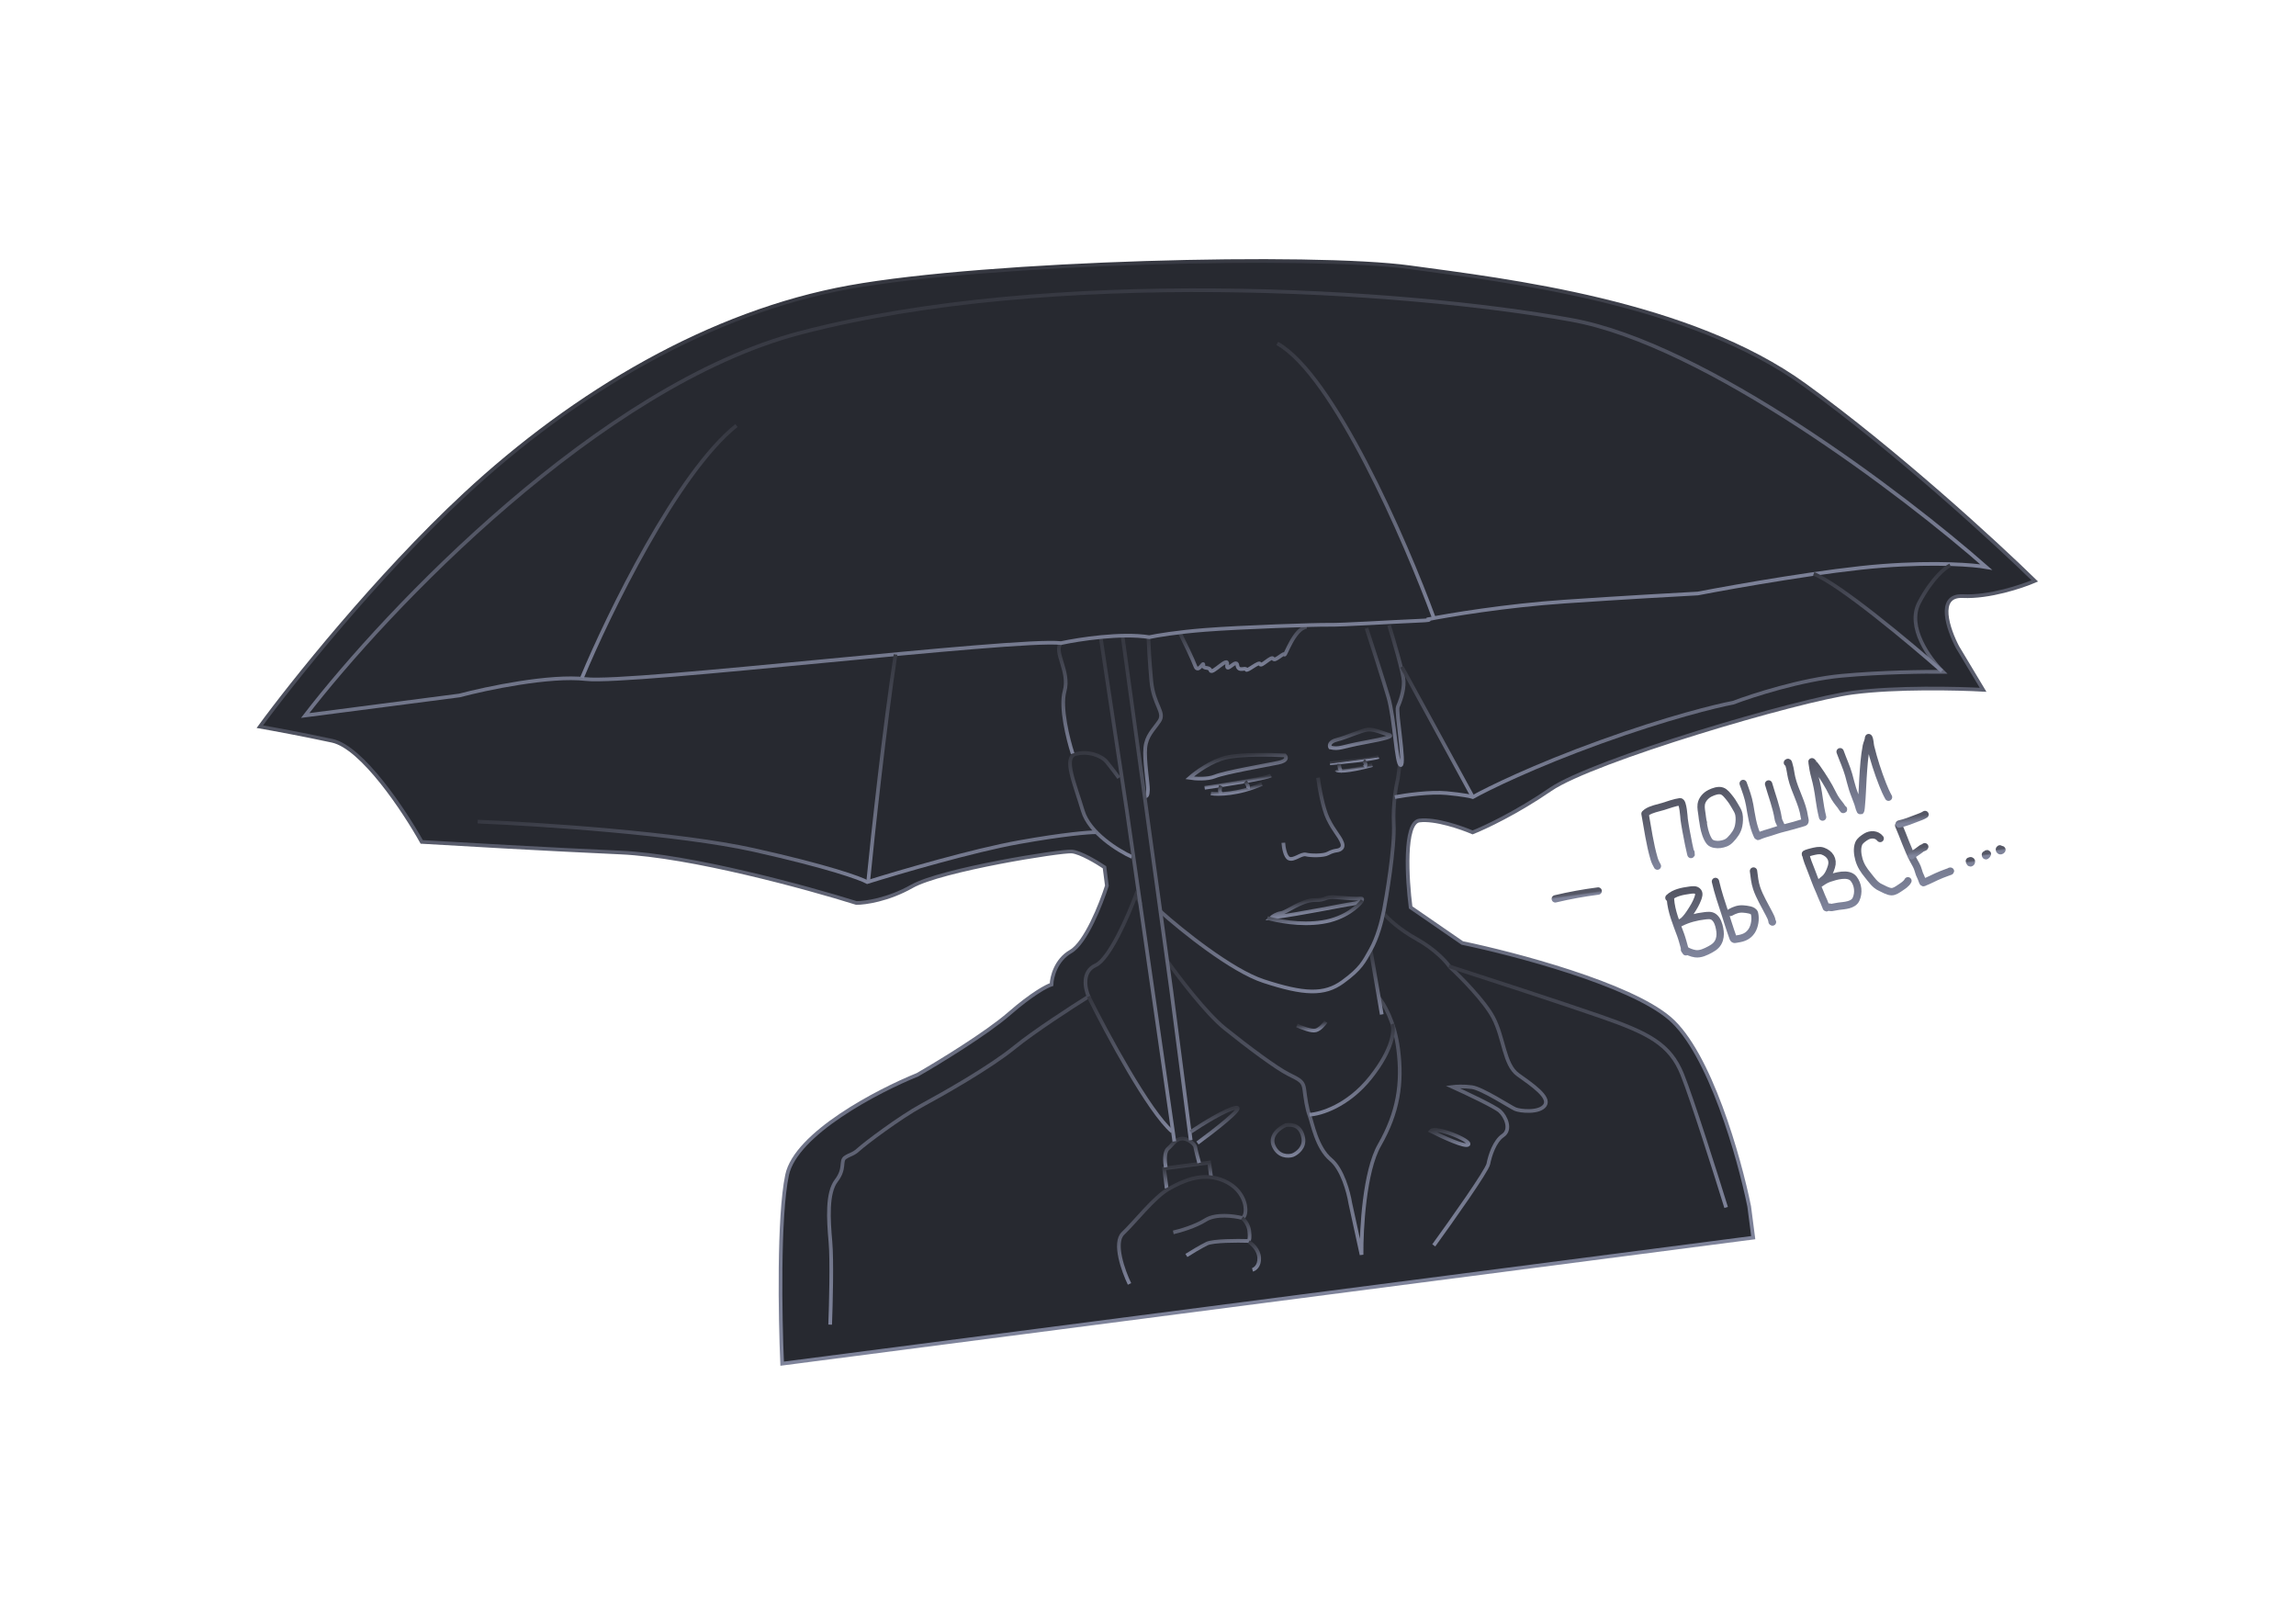 <?xml version="1.0" encoding="UTF-8"?> <svg xmlns="http://www.w3.org/2000/svg" width="624" height="441" viewBox="0 0 624 441" fill="none"> <g filter="url(#filter0_dd_422_2442)"> <path d="M274.341 275.414C268.141 280.815 255.094 288.764 249.346 292.064C238.52 296.448 216.275 308.038 213.906 319.327C211.537 330.615 212.028 358.194 212.569 370.573L476.491 336.326L475.391 327.85C472.724 314.683 464.66 286.022 453.74 276.714C442.82 267.405 411.638 259.194 397.412 256.252L383.377 246.581C382.386 238.943 381.472 223.526 385.745 222.972C390.018 222.418 397.176 224.894 400.221 226.201C403.464 224.929 412.237 220.811 421.388 214.516C432.827 206.648 488.829 190.124 503.596 188.208C515.41 186.675 532.095 187.064 538.96 187.449L532.03 175.9C529.494 171.122 526.22 161.651 533.421 161.993C540.622 162.336 549.481 159.377 553.011 157.855C542.643 147.709 515.628 122.869 490.52 104.676C459.136 81.936 409.516 76.244 383.17 72.641C356.824 69.037 268.612 71.226 230.839 78.043C193.066 84.86 156.265 106.553 126.33 134.378C102.382 156.638 79.211 185.713 70.62 197.469C73.779 198.016 82.136 199.549 90.286 201.301C98.436 203.052 109.904 220.355 114.619 228.787C124.708 229.393 149.643 230.818 168.666 231.669C187.69 232.52 219.312 241.164 232.745 245.379C235.09 245.394 241.386 244.513 247.814 240.87C255.849 236.316 288.403 231.134 291.313 231.395C293.64 231.604 298.19 234.333 300.174 235.672L300.826 240.695C299.237 245.689 295.05 256.255 291.005 258.568C286.96 260.88 285.836 265.516 285.78 267.545C284.55 267.918 280.541 270.013 274.341 275.414Z" fill="#272930"></path> <path d="M274.341 275.414C268.141 280.815 255.094 288.764 249.346 292.064C238.52 296.448 216.275 308.038 213.906 319.327C211.537 330.615 212.028 358.194 212.569 370.573L476.491 336.326L475.391 327.85C472.724 314.683 464.66 286.022 453.74 276.714C442.82 267.405 411.638 259.194 397.412 256.252L383.377 246.581C382.386 238.943 381.472 223.526 385.745 222.972C390.018 222.418 397.176 224.894 400.221 226.201C403.464 224.929 412.237 220.811 421.388 214.516C432.827 206.648 488.829 190.124 503.596 188.208C515.41 186.675 532.095 187.064 538.96 187.449L532.03 175.9C529.494 171.122 526.22 161.651 533.421 161.993C540.622 162.336 549.481 159.377 553.011 157.855C542.643 147.709 515.628 122.869 490.52 104.676C459.136 81.936 409.516 76.244 383.17 72.641C356.824 69.037 268.612 71.226 230.839 78.043C193.066 84.86 156.265 106.553 126.33 134.378C102.382 156.638 79.211 185.713 70.62 197.469C73.779 198.016 82.136 199.549 90.286 201.301C98.436 203.052 109.904 220.355 114.619 228.787C124.708 229.393 149.643 230.818 168.666 231.669C187.69 232.52 219.312 241.164 232.745 245.379C235.09 245.394 241.386 244.513 247.814 240.87C255.849 236.316 288.403 231.134 291.313 231.395C293.64 231.604 298.19 234.333 300.174 235.672L300.826 240.695C299.237 245.689 295.05 256.255 291.005 258.568C286.96 260.88 285.836 265.516 285.78 267.545C284.55 267.918 280.541 270.013 274.341 275.414Z" stroke="url(#paint0_linear_422_2442)"></path> </g> <path d="M352.478 278.661C353.718 279.248 356.485 280.336 357.637 279.987C358.789 279.638 359.909 278.279 360.326 277.643" stroke="url(#paint1_linear_422_2442)"></path> <path d="M329.084 215.611C331.038 215.939 336.551 215.889 342.968 213.061" stroke="url(#paint2_linear_422_2442)"></path> <path d="M363.165 209.193C363.463 209.57 365.843 209.843 372.975 207.92" stroke="url(#paint3_linear_422_2442)"></path> <path d="M225.619 359.962C225.829 354.531 226.138 342.438 225.698 337.507C225.148 331.344 224.715 324.168 227.276 320.843C229.837 317.519 228.325 315.47 229.701 314.544C231.077 313.617 231.844 313.767 233.402 312.318C234.96 310.869 244.496 303.646 250.555 300.366C256.613 297.086 269.156 289.972 275.696 284.635C280.927 280.365 291.309 273.631 295.845 270.798C294.905 268.676 293.967 264.009 297.738 262.323C301.509 260.637 306.632 248.866 308.722 243.192L310.053 245.762" stroke="url(#paint4_linear_422_2442)"></path> <path d="M316.995 260.821C320.155 265.316 327.756 275.335 332.88 279.459C339.285 284.613 347.011 290.343 350.208 291.923C353.406 293.503 354.205 293.898 354.492 296.106C354.778 298.313 355.16 301.256 355.905 303.154C356.65 305.053 357.787 311.888 361.698 315.121C364.826 317.708 366.514 324.056 366.967 326.906L370.04 340.972C369.966 333.998 370.835 318.275 374.9 311.163C379.981 302.275 381.202 294.385 379.992 285.066C379.025 277.61 376.048 272.61 374.681 271.042" stroke="url(#paint5_linear_422_2442)"></path> <path d="M376.232 248.396C377.127 249.527 380.153 252.476 385.099 255.226C390.044 257.976 393.134 261.415 394.061 262.791C396.987 265.487 403.435 271.999 405.812 276.479C408.783 282.078 408.725 289.318 412.572 292.061C416.419 294.803 421.343 298.154 419.881 300.339C418.419 302.524 413.109 301.966 411.788 301.389C410.466 300.813 402.835 295.818 400.042 295.432C397.807 295.124 395.614 295.259 394.796 295.365C398.505 297.045 406.263 300.71 407.618 301.93C409.313 303.456 410.771 307.008 408.478 308.552C406.184 310.097 404.945 313.998 404.495 316.301C404.136 318.143 394.456 331.818 389.661 338.426" stroke="url(#paint6_linear_422_2442)"></path> <path d="M393.783 262.578C403.153 265.602 424.505 272.557 434.951 276.189C448.009 280.729 453.882 283.708 457.203 292.005C459.86 298.643 466.256 318.844 469.121 328.115" stroke="url(#paint7_linear_422_2442)"></path> <path d="M295.847 270.798C300.802 280.795 312.282 302.132 318.565 307.501" stroke="url(#paint8_linear_422_2442)"></path> <path d="M346.172 311.451C344.868 308.544 347.839 306.428 349.488 305.733C351.388 305.486 353.57 305.924 354.19 309.209C354.685 311.837 352.484 313.437 351.322 313.908C350.149 314.301 347.477 314.359 346.172 311.451Z" stroke="url(#paint9_linear_422_2442)"></path> <path d="M388.87 307.356C391.986 308.946 398.388 311.906 399.071 311.019C399.925 309.911 390.182 305.938 388.87 307.356Z" stroke="url(#paint10_linear_422_2442)"></path> <path d="M375.532 275.67L372.505 258.107" stroke="url(#paint11_linear_422_2442)"></path> <path d="M315.276 247.577C321.016 252.734 334.684 263.762 343.433 266.617C354.37 270.185 359.893 270.466 364.907 266.823C369.92 263.18 370.678 261.336 372.504 258.107C374.329 254.877 375.505 250.485 376.104 247.415C376.703 244.345 379.122 230.315 378.785 223.875C378.516 218.723 379.432 213.483 379.923 211.507L380.427 207.701" stroke="url(#paint12_linear_422_2442)"></path> <path d="M307.632 232.859C303.922 231.179 296.061 226.33 294.291 220.375C292.078 212.932 288.916 205.861 292.286 204.924C295.656 203.988 299.312 205.26 300.793 207.063C301.978 208.505 303.488 210.537 304.095 211.372" stroke="url(#paint13_linear_422_2442)"></path> <path d="M291.518 204.775C290.273 200.947 288.091 192.203 289.322 187.853C290.861 182.417 286.173 177.04 288.371 174.759" stroke="url(#paint14_linear_422_2442)"></path> <path d="M371.39 170.72C372.769 174.946 375.884 184.601 377.305 189.404C379.082 195.408 379.479 208.074 380.705 207.915C381.931 207.756 379.318 193.382 379.895 192.06C380.471 190.739 381.593 187.85 381.488 185.12C381.404 182.937 378.808 174.08 377.521 169.924" stroke="url(#paint15_linear_422_2442)"></path> <path d="M320.69 172.062C321.816 174.326 324.221 179.284 324.843 180.999C325.62 183.143 327.136 179.455 327.05 180.713C326.964 181.971 328.585 181.012 328.99 182.207C329.394 183.401 333.939 178.073 333.522 180.621C333.104 183.169 336.029 178.799 336.283 180.761C336.538 182.723 338.586 181.211 338.682 181.947C338.777 182.682 342.351 179.475 342.478 180.456C342.606 181.437 345.657 178.049 346.03 178.998C346.402 179.947 349.027 177.113 349.122 177.849C349.218 178.584 351.697 170.781 355.13 170.336" stroke="url(#paint16_linear_422_2442)"></path> <path d="M312.106 173.175C312.166 174.913 312.407 179.72 312.898 185.043C313.512 191.697 316.742 193.522 315.066 195.984C313.39 198.446 311.587 199.926 311.265 203.21C310.943 206.494 312.048 213.084 311.993 214.587C311.939 216.09 311.726 216.368 311.235 216.431" stroke="url(#paint17_linear_422_2442)"></path> <path d="M317.071 322.907L316.371 317.512L328.634 315.921L329.111 319.599" stroke="url(#paint18_linear_422_2442)"></path> <path d="M316.831 317.202C316.58 315.905 316.346 313.076 317.421 312.138C318.765 310.966 319.341 309.645 321.058 309.422C322.775 309.199 324.746 310.938 324.842 311.674C324.918 312.263 325.582 314.82 325.905 316.025" stroke="url(#paint19_linear_422_2442)"></path> <path d="M319.16 310.167L306.286 220.564L299.131 173.113" stroke="url(#paint20_linear_422_2442)"></path> <path d="M305.048 172.595L318.291 268.882L323.605 309.839" stroke="url(#paint21_linear_422_2442)"></path> <path d="M159.214 184.536C149.491 183.404 132.273 187.034 124.879 188.991L82.942 194.433C105.067 165.71 162.969 104.696 217.577 90.428C285.837 72.593 381.387 78.648 427.101 86.931C463.672 93.557 517.477 134.472 539.809 154.102C536.575 153.524 526.403 152.649 511.586 153.774C496.769 154.899 471.98 159.246 461.437 161.279C456.07 161.56 441.332 162.392 425.312 163.473C409.293 164.554 393.622 167.169 387.789 168.342C388.628 168.399 389.214 168.556 384.846 168.724C379.387 168.933 364.545 169.862 361.293 169.785C358.041 169.708 337.185 170.42 327.557 171.17C319.854 171.771 314.21 172.736 312.351 173.143C304.812 171.927 293.223 173.714 288.371 174.759C276.217 173.343 171.368 185.951 159.214 184.536Z" stroke="url(#paint22_linear_422_2442)"></path> <path d="M129.825 223.263C146.372 223.942 184.552 226.436 204.892 230.978C225.232 235.521 233.906 238.685 235.7 239.699C244.327 237 264.653 231.054 276.937 228.862C289.222 226.669 295.953 226.145 297.784 226.157" stroke="url(#paint23_linear_422_2442)"></path> <path d="M379.089 216.604C381.929 216.069 388.72 215.105 393.164 215.526C397.608 215.946 399.763 216.415 400.285 216.597C404.314 214.328 416.896 208.157 435.001 201.618C453.105 195.079 466.56 191.787 471.024 190.958C476.332 188.94 489.657 184.65 500.499 183.642C511.341 182.634 523.377 182.502 528.04 182.562C524.425 179.042 518.075 170.339 521.602 163.697C525.129 157.055 528.684 154.216 530.021 153.627" stroke="url(#paint24_linear_422_2442)"></path> <path d="M158.17 184.173C165.46 166.685 184.062 128.494 200.149 115.633" stroke="url(#paint25_linear_422_2442)"></path> <path d="M389.751 168.087C381.911 146.743 362.41 101.908 347.131 93.317" stroke="url(#paint26_linear_422_2442)"></path> <path d="M235.945 239.668C237.204 226.953 240.456 196.788 243.385 177.854" stroke="url(#paint27_linear_422_2442)"></path> <path d="M400.285 216.597L380.978 181.196" stroke="url(#paint28_linear_422_2442)"></path> <path d="M527.763 182.348C519.036 174.669 499.848 158.639 492.915 155.947" stroke="url(#paint29_linear_422_2442)"></path> <path d="M323.564 307.6C326.622 305.541 333.375 301.34 335.926 301.009C338.477 300.678 330.004 307.263 325.449 310.598" stroke="url(#paint30_linear_422_2442)"></path> <path d="M306.979 348.905C305.276 345.385 302.534 337.711 305.197 335.171C308.526 331.996 313.648 325.346 317.594 323.088C321.541 320.831 326.5 318.691 331.723 320.507C336.947 322.323 338.469 326.364 338.51 328.604C338.543 330.395 337.897 330.928 337.57 330.97C335.42 330.418 330.429 329.752 327.664 331.507C324.9 333.263 320.654 334.495 318.877 334.892" stroke="url(#paint31_linear_422_2442)"></path> <path d="M337.57 330.971C338.124 331.398 339.29 332.693 339.519 334.459C339.748 336.224 339.521 337.035 339.379 337.22C336.29 337.122 329.691 337.131 328.002 337.948C326.312 338.766 323.586 340.433 322.434 341.165" stroke="url(#paint32_linear_422_2442)"></path> <path d="M339.409 337.465C340.312 338.013 342.137 339.655 342.221 341.838C342.305 344.022 341.039 344.901 340.396 345.068" stroke="url(#paint33_linear_422_2442)"></path> <path d="M333.302 205.837C329.233 206.764 324.936 209.915 323.297 211.375C324.74 211.603 328.146 211.843 330.228 210.974C332.83 209.888 344.293 207.902 347.449 207.243C349.975 206.716 349.661 205.709 349.189 205.272C345.589 205.074 337.371 204.91 333.302 205.837Z" stroke="url(#paint34_linear_422_2442)"></path> <path d="M363.366 201.013C361.218 201.542 361.236 202.631 361.513 203.11C364.027 203.698 364.475 202.927 370.601 201.806C376.726 200.686 378.917 200.055 377.406 199.653C375.894 199.25 373.596 198.153 371.869 198.259C370.141 198.366 366.051 200.352 363.366 201.013Z" stroke="url(#paint35_linear_422_2442)"></path> <path d="M327.389 214.085C332.774 213.304 343.917 211.542 345.41 210.749" stroke="url(#paint36_linear_422_2442)"></path> <path d="M361.438 207.423C365.22 207.098 373.163 206.3 374.682 205.704" stroke="url(#paint37_linear_422_2442)"></path> <path d="M363.956 207.595C363.948 208.178 364.087 209.374 364.701 209.494" stroke="url(#paint38_linear_422_2442)"></path> <path d="M370.576 206.736C370.946 207.021 371.507 207.763 370.799 208.453" stroke="url(#paint39_linear_422_2442)"></path> <path d="M331.805 213.512C331.553 214.127 331.256 215.429 332.092 215.719" stroke="url(#paint40_linear_422_2442)"></path> <path d="M338.395 212.407C338.775 212.774 339.456 213.666 339.14 214.306" stroke="url(#paint41_linear_422_2442)"></path> <path d="M348.779 229.015C348.856 230.252 349.275 232.841 350.333 233.303C351.654 233.879 353.639 231.876 354.929 232.207C356.218 232.539 359.716 232.584 360.878 231.934C362.041 231.285 363.022 231.157 363.267 231.125C363.512 231.094 365.474 230.839 364.729 228.941C363.984 227.042 362.599 225.975 360.895 222.456C359.532 219.64 358.534 213.867 358.205 211.333" stroke="url(#paint42_linear_422_2442)"></path> <path d="M348.166 248.114C346.94 248.273 345.838 249.037 345.44 249.399C353.974 248.292 365.016 245.927 367.642 245.586C370.268 245.246 370.775 244.015 369.681 244.157C368.587 244.299 366.558 244.096 363.186 243.835C359.815 243.573 360.839 244.605 357.278 244.601C353.717 244.597 349.697 247.915 348.166 248.114Z" stroke="url(#paint43_linear_422_2442)"></path> <path d="M344.448 249.461C346.818 250.171 353.333 251.522 359.407 250.571C365.481 249.62 369.174 246.249 370.262 244.682" stroke="url(#paint44_linear_422_2442)"></path> <path d="M355.873 302.908C358.848 302.771 366.341 300.552 372.513 292.769C378.685 284.985 378.986 279.875 378.365 278.293" stroke="url(#paint45_linear_422_2442)"></path> <path d="M447.079 221.135C447.823 225.186 448.372 229.374 449.542 233.336C449.763 234.086 450.067 234.707 450.44 235.353" stroke="url(#paint46_linear_422_2442)" stroke-width="2" stroke-linecap="round"></path> <path d="M422.695 244.256C426.551 243.339 430.419 242.642 434.348 242.132" stroke="url(#paint47_linear_422_2442)" stroke-width="2" stroke-linecap="round"></path> <path d="M447.533 220.74C448.842 219.858 450.54 219.598 452.024 219.146C453.485 218.701 455.065 218.078 456.595 217.879C457.432 217.771 457.675 222.307 457.713 222.6C458.109 225.651 459.956 234.695 459.56 231.644" stroke="url(#paint48_linear_422_2442)" stroke-width="2" stroke-linecap="round"></path> <path d="M462.678 222.265C462.881 223.717 463.094 225.303 463.588 226.689C463.832 227.373 464.192 228.231 464.682 228.782C465.289 229.463 466.639 229.579 467.461 229.466C468.57 229.313 469.456 229.022 470.242 228.215C471.318 227.113 472.221 225.917 472.528 224.38C472.718 223.427 472.779 222.241 472.586 221.279C472.423 220.468 471.935 219.765 471.532 219.057C471.083 218.268 470.598 217.491 470.017 216.791C469.471 216.134 468.851 215.267 468.026 214.965C467.015 214.593 465.664 215.109 464.765 215.548C463.603 216.117 462.515 217.284 462.35 218.619C462.231 219.575 462.458 220.574 462.581 221.522C462.669 222.198 462.703 222.893 462.936 223.535" stroke="url(#paint49_linear_422_2442)" stroke-width="2" stroke-linecap="round"></path> <path d="M473.755 212.913C474.447 214.846 475.159 216.707 475.514 218.737C475.99 221.458 476.36 224.317 477.5 226.86C477.755 227.429 477.693 227.335 478.186 227.123C479.164 226.701 480.205 226.43 481.221 226.119C482.316 225.782 483.39 225.38 484.505 225.113C486.461 224.645 488.362 224.082 490.287 223.504C490.82 223.344 490.446 222.401 490.394 222.021C489.88 218.228 487.771 214.976 486.922 211.287C486.658 210.141 486.562 208.956 486.204 207.831C486.118 207.559 486.073 206.968 485.778 207.256" stroke="url(#paint50_linear_422_2442)" stroke-width="2" stroke-linecap="round"></path> <path d="M480.665 213.041C481.559 216.168 482.788 219.297 483.292 222.519C483.424 223.367 484.048 224.039 484.157 224.879" stroke="url(#paint51_linear_422_2442)" stroke-width="2" stroke-linecap="round"></path> <path d="M495.333 222.032C494.928 220.374 494.628 218.702 494.402 217.011C494.127 214.958 493.772 213.032 493.219 211.039C492.858 209.741 492.626 208.349 492.453 207.01C492.441 206.924 493.573 208.347 493.718 208.553C495.377 210.9 496.908 213.283 498.165 215.87C498.719 217.012 499.41 217.903 500.2 218.876C500.475 219.214 501.072 220.33 501.016 219.898" stroke="url(#paint52_linear_422_2442)" stroke-width="2" stroke-linecap="round"></path> <path d="M500.105 204.279C500.858 206.39 501.814 208.407 502.431 210.568C502.795 211.839 503.084 213.134 503.487 214.393C503.911 215.72 504.48 217.006 504.938 218.323C505.159 218.959 505.572 220.846 505.713 220.188C505.797 219.794 505.813 219.39 505.852 218.99C506.1 216.496 506.151 213.978 506.31 211.476C506.496 208.569 506.677 205.564 507.236 202.702C507.371 202.01 507.789 201.279 507.819 200.577C507.819 200.575 507.844 200.397 507.874 200.446C508.222 201.011 508.231 202.277 508.375 202.869C509.233 206.39 510.359 209.865 511.686 213.236C512.14 214.39 512.648 215.548 513.254 216.633" stroke="url(#paint53_linear_422_2442)" stroke-width="2" stroke-linecap="round"></path> <path d="M453.989 244.286C454.219 247.698 455.616 250.924 456.773 254.095C457.184 255.224 457.463 256.376 457.797 257.527C457.907 257.906 457.99 258.302 458.18 258.641" stroke="url(#paint54_linear_422_2442)" stroke-width="2" stroke-linecap="round"></path> <path d="M453.576 243.967C455.018 242.585 457.255 242.175 459.15 241.919C459.917 241.815 460.978 241.608 461.509 242.358C461.894 242.9 461.595 243.704 461.393 244.251C460.958 245.427 460.318 246.516 459.634 247.562C459.004 248.526 458.326 249.567 457.431 250.316C457.216 250.496 455.857 251.183 456.799 250.708C458.816 249.69 461.068 249.125 463.311 248.865C464.121 248.77 465.038 248.652 465.745 249.164C466.756 249.897 467.115 251.184 467.347 252.345C467.548 253.348 467.59 254.31 467.291 255.301C466.885 256.645 465.996 257.366 464.792 258.01C463.598 258.649 462.167 259.359 460.768 259.168C459.728 259.027 458.776 258.561 457.834 258.126" stroke="url(#paint55_linear_422_2442)" stroke-width="2" stroke-linecap="round"></path> <path d="M466.223 239.532C466.908 242.537 467.894 245.423 468.856 248.347C469.361 249.881 469.802 251.445 470.34 252.965C470.564 253.599 470.781 254.232 471.001 254.866C471.214 255.484 471.613 255.231 472.221 255.142C473.857 254.905 475.134 254.4 476.068 252.977C476.901 251.709 477.192 249.713 476.838 248.227C476.599 247.222 474.639 247.105 473.853 247.026C472.54 246.895 471.432 247.307 470.294 247.943" stroke="url(#paint56_linear_422_2442)" stroke-width="2" stroke-linecap="round"></path> <path d="M476.563 236.7C476.765 238.252 476.91 239.836 477.412 241.328C478.241 243.791 479.636 246.012 480.807 248.316C481.114 248.918 481.496 249.6 481.585 250.284C481.604 250.429 481.582 250.512 481.714 250.557" stroke="url(#paint57_linear_422_2442)" stroke-width="2" stroke-linecap="round"></path> <path d="M490.767 232.063C490.988 233.58 491.679 235.025 492.215 236.449C492.614 237.508 493.039 238.559 493.424 239.623C493.889 240.91 494.512 242.114 494.984 243.394C495.24 244.088 495.617 244.734 495.859 245.432C495.975 245.769 496.147 246.082 496.261 246.42C496.284 246.489 496.409 246.846 496.378 246.606" stroke="url(#paint58_linear_422_2442)" stroke-width="2" stroke-linecap="round"></path> <path d="M490.676 232.076C491.253 231.773 491.773 231.627 492.419 231.477C493.327 231.267 494.459 230.949 495.378 231.275C497.273 231.946 498.372 233.54 497.736 235.536C497.415 236.546 496.995 237.603 496.293 238.409C495.838 238.93 495.256 239.279 494.749 239.742C494.691 239.794 494.039 240.461 494.468 240.171C495.346 239.58 496.102 239.034 497.121 238.689C498.806 238.119 502.366 236.997 503.779 238.808C504.999 240.373 505.242 242.59 504.437 244.356C503.68 246.015 501.278 246.065 499.739 246.264C499.067 246.352 498.413 246.529 497.746 246.616C497.532 246.644 497.387 246.591 497.203 246.5" stroke="url(#paint59_linear_422_2442)" stroke-width="2" stroke-linecap="round"></path> <path d="M510.986 227.857C510.041 226.642 508.362 226.611 507.117 227.381C506.434 227.803 505.471 228.472 505.163 229.228C504.623 230.551 504.838 232.164 505.2 233.501C505.656 235.188 506.528 236.487 507.635 237.831C508.595 238.998 509.575 240.503 510.985 241.126C511.926 241.542 512.978 242.249 514.025 242.309C514.85 242.357 515.75 241.703 516.399 241.267C517.127 240.776 518.129 240.167 518.53 239.355" stroke="url(#paint60_linear_422_2442)" stroke-width="2" stroke-linecap="round"></path> <path d="M516.021 224.317C517.384 227.44 518.426 230.713 520.024 233.725C520.486 234.595 521.064 235.472 521.317 236.434C521.499 237.123 521.763 237.845 522.094 238.474C522.307 238.879 522.395 239.378 522.608 239.758C522.733 239.983 522.906 239.775 523.126 239.691C524.22 239.27 525.242 238.716 526.31 238.233C527.224 237.819 528.149 237.451 529.093 237.111C529.154 237.089 529.849 236.844 530.026 236.773C530.206 236.701 529.947 236.757 529.926 236.76" stroke="url(#paint61_linear_422_2442)" stroke-width="2" stroke-linecap="round"></path> <path d="M519.506 232.524C519.55 232.299 520.123 232.076 520.283 231.973C520.977 231.524 521.645 231.043 522.29 230.533C522.489 230.375 523.018 230.345 523.103 230.102" stroke="url(#paint62_linear_422_2442)" stroke-width="2" stroke-linecap="round"></path> <path d="M516.157 223.927C517.847 223.549 519.479 222.909 521.085 222.278C521.789 222.002 522.546 221.765 523.178 221.34" stroke="url(#paint63_linear_422_2442)" stroke-width="2" stroke-linecap="round"></path> <path d="M535.237 233.99C535.391 234.953 535.981 234.271 535.746 233.989C535.482 233.673 535.158 234.235 535.729 234.161" stroke="url(#paint64_linear_422_2442)" stroke-width="2" stroke-linecap="round"></path> <path d="M539.593 232.249C539.596 232.81 539.999 232.465 540.13 232.061C540.167 231.948 539.767 231.948 539.94 232.204" stroke="url(#paint65_linear_422_2442)" stroke-width="2" stroke-linecap="round"></path> <path d="M543.502 230.683C543.242 230.821 543.458 231.232 543.737 231.188C543.985 231.148 544.3 230.814 543.878 230.869" stroke="url(#paint66_linear_422_2442)" stroke-width="2" stroke-linecap="round"></path> <defs> <filter id="filter0_dd_422_2442" x="0.176" y="0.858" width="623.283" height="439.846" filterUnits="userSpaceOnUse" color-interpolation-filters="sRGB"> <feFlood flood-opacity="0" result="BackgroundImageFix"></feFlood> <feColorMatrix in="SourceAlpha" type="matrix" values="0 0 0 0 0 0 0 0 0 0 0 0 0 0 0 0 0 0 127 0" result="hardAlpha"></feColorMatrix> <feOffset></feOffset> <feGaussianBlur stdDeviation="34.783"></feGaussianBlur> <feComposite in2="hardAlpha" operator="out"></feComposite> <feColorMatrix type="matrix" values="0 0 0 0 0.098 0 0 0 0 0.103 0 0 0 0 0.121 0 0 0 1 0"></feColorMatrix> <feBlend mode="normal" in2="BackgroundImageFix" result="effect1_dropShadow_422_2442"></feBlend> <feColorMatrix in="SourceAlpha" type="matrix" values="0 0 0 0 0 0 0 0 0 0 0 0 0 0 0 0 0 0 127 0" result="hardAlpha"></feColorMatrix> <feOffset></feOffset> <feGaussianBlur stdDeviation="13.913"></feGaussianBlur> <feComposite in2="hardAlpha" operator="out"></feComposite> <feColorMatrix type="matrix" values="0 0 0 0 0.098 0 0 0 0 0.102 0 0 0 0 0.122 0 0 0 1 0"></feColorMatrix> <feBlend mode="normal" in2="effect1_dropShadow_422_2442" result="effect2_dropShadow_422_2442"></feBlend> <feBlend mode="normal" in="SourceGraphic" in2="effect2_dropShadow_422_2442" result="shape"></feBlend> </filter> <linearGradient id="paint0_linear_422_2442" x1="297.729" y1="69.108" x2="334.79" y2="354.713" gradientUnits="userSpaceOnUse"> <stop stop-color="#363841"></stop> <stop offset="1" stop-color="#7E839A"></stop> </linearGradient> <linearGradient id="paint1_linear_422_2442" x1="356.402" y1="278.152" x2="356.659" y2="280.132" gradientUnits="userSpaceOnUse"> <stop stop-color="#363841"></stop> <stop offset="1" stop-color="#7E839A"></stop> </linearGradient> <linearGradient id="paint2_linear_422_2442" x1="335.978" y1="213.968" x2="336.149" y2="215.286" gradientUnits="userSpaceOnUse"> <stop stop-color="#363841"></stop> <stop offset="1" stop-color="#7E839A"></stop> </linearGradient> <linearGradient id="paint3_linear_422_2442" x1="368.07" y1="208.557" x2="368.14" y2="209.099" gradientUnits="userSpaceOnUse"> <stop stop-color="#363841"></stop> <stop offset="1" stop-color="#7E839A"></stop> </linearGradient> <linearGradient id="paint4_linear_422_2442" x1="260.898" y1="249.397" x2="274.424" y2="353.629" gradientUnits="userSpaceOnUse"> <stop stop-color="#363841"></stop> <stop offset="1" stop-color="#7E839A"></stop> </linearGradient> <linearGradient id="paint5_linear_422_2442" x1="346.425" y1="257.002" x2="357.532" y2="342.595" gradientUnits="userSpaceOnUse"> <stop stop-color="#363841"></stop> <stop offset="1" stop-color="#7E839A"></stop> </linearGradient> <linearGradient id="paint6_linear_422_2442" x1="394.572" y1="246.017" x2="406.284" y2="336.269" gradientUnits="userSpaceOnUse"> <stop stop-color="#363841"></stop> <stop offset="1" stop-color="#7E839A"></stop> </linearGradient> <linearGradient id="paint7_linear_422_2442" x1="426.647" y1="258.314" x2="436.258" y2="332.379" gradientUnits="userSpaceOnUse"> <stop stop-color="#363841"></stop> <stop offset="1" stop-color="#7E839A"></stop> </linearGradient> <linearGradient id="paint8_linear_422_2442" x1="304.676" y1="269.652" x2="309.736" y2="308.647" gradientUnits="userSpaceOnUse"> <stop stop-color="#363841"></stop> <stop offset="1" stop-color="#7E839A"></stop> </linearGradient> <linearGradient id="paint9_linear_422_2442" x1="349.506" y1="305.73" x2="350.588" y2="314.069" gradientUnits="userSpaceOnUse"> <stop stop-color="#363841"></stop> <stop offset="1" stop-color="#7E839A"></stop> </linearGradient> <linearGradient id="paint10_linear_422_2442" x1="393.665" y1="306.543" x2="394.34" y2="311.742" gradientUnits="userSpaceOnUse"> <stop stop-color="#363841"></stop> <stop offset="1" stop-color="#7E839A"></stop> </linearGradient> <linearGradient id="paint11_linear_422_2442" x1="372.873" y1="258.06" x2="375.164" y2="275.718" gradientUnits="userSpaceOnUse"> <stop stop-color="#363841"></stop> <stop offset="1" stop-color="#7E839A"></stop> </linearGradient> <linearGradient id="paint12_linear_422_2442" x1="345.847" y1="212.189" x2="353.349" y2="270.006" gradientUnits="userSpaceOnUse"> <stop stop-color="#363841"></stop> <stop offset="1" stop-color="#7E839A"></stop> </linearGradient> <linearGradient id="paint13_linear_422_2442" x1="297.12" y1="204.211" x2="300.95" y2="233.726" gradientUnits="userSpaceOnUse"> <stop stop-color="#363841"></stop> <stop offset="1" stop-color="#7E839A"></stop> </linearGradient> <linearGradient id="paint14_linear_422_2442" x1="287.516" y1="174.87" x2="291.398" y2="204.791" gradientUnits="userSpaceOnUse"> <stop stop-color="#363841"></stop> <stop offset="1" stop-color="#7E839A"></stop> </linearGradient> <linearGradient id="paint15_linear_422_2442" x1="375.445" y1="170.193" x2="380.346" y2="207.962" gradientUnits="userSpaceOnUse"> <stop stop-color="#363841"></stop> <stop offset="1" stop-color="#7E839A"></stop> </linearGradient> <linearGradient id="paint16_linear_422_2442" x1="337.735" y1="169.85" x2="339.311" y2="181.996" gradientUnits="userSpaceOnUse"> <stop stop-color="#363841"></stop> <stop offset="1" stop-color="#7E839A"></stop> </linearGradient> <linearGradient id="paint17_linear_422_2442" x1="309.257" y1="173.545" x2="314.763" y2="215.973" gradientUnits="userSpaceOnUse"> <stop stop-color="#363841"></stop> <stop offset="1" stop-color="#7E839A"></stop> </linearGradient> <linearGradient id="paint18_linear_422_2442" x1="322.502" y1="316.716" x2="323.202" y2="322.112" gradientUnits="userSpaceOnUse"> <stop stop-color="#363841"></stop> <stop offset="1" stop-color="#7E839A"></stop> </linearGradient> <linearGradient id="paint19_linear_422_2442" x1="320.435" y1="309.503" x2="321.358" y2="316.615" gradientUnits="userSpaceOnUse"> <stop stop-color="#363841"></stop> <stop offset="1" stop-color="#7E839A"></stop> </linearGradient> <linearGradient id="paint20_linear_422_2442" x1="300.234" y1="172.97" x2="318.056" y2="310.31" gradientUnits="userSpaceOnUse"> <stop stop-color="#363841"></stop> <stop offset="1" stop-color="#7E839A"></stop> </linearGradient> <linearGradient id="paint21_linear_422_2442" x1="305.416" y1="172.547" x2="323.237" y2="309.887" gradientUnits="userSpaceOnUse"> <stop stop-color="#363841"></stop> <stop offset="1" stop-color="#7E839A"></stop> </linearGradient> <linearGradient id="paint22_linear_422_2442" x1="298.821" y1="77.519" x2="312.584" y2="183.587" gradientUnits="userSpaceOnUse"> <stop stop-color="#363841"></stop> <stop offset="1" stop-color="#7E839A"></stop> </linearGradient> <linearGradient id="paint23_linear_422_2442" x1="212.229" y1="212.57" x2="216.08" y2="242.245" gradientUnits="userSpaceOnUse"> <stop stop-color="#363841"></stop> <stop offset="1" stop-color="#7E839A"></stop> </linearGradient> <linearGradient id="paint24_linear_422_2442" x1="451.786" y1="163.779" x2="457.674" y2="209.15" gradientUnits="userSpaceOnUse"> <stop stop-color="#363841"></stop> <stop offset="1" stop-color="#7E839A"></stop> </linearGradient> <linearGradient id="paint25_linear_422_2442" x1="175.134" y1="118.879" x2="183.185" y2="180.927" gradientUnits="userSpaceOnUse"> <stop stop-color="#363841"></stop> <stop offset="1" stop-color="#7E839A"></stop> </linearGradient> <linearGradient id="paint26_linear_422_2442" x1="363.317" y1="91.217" x2="373.565" y2="170.187" gradientUnits="userSpaceOnUse"> <stop stop-color="#363841"></stop> <stop offset="1" stop-color="#7E839A"></stop> </linearGradient> <linearGradient id="paint27_linear_422_2442" x1="235.782" y1="178.841" x2="243.548" y2="238.682" gradientUnits="userSpaceOnUse"> <stop stop-color="#363841"></stop> <stop offset="1" stop-color="#7E839A"></stop> </linearGradient> <linearGradient id="paint28_linear_422_2442" x1="388.212" y1="180.257" x2="393.05" y2="217.535" gradientUnits="userSpaceOnUse"> <stop stop-color="#363841"></stop> <stop offset="1" stop-color="#7E839A"></stop> </linearGradient> <linearGradient id="paint29_linear_422_2442" x1="508.366" y1="153.942" x2="512.312" y2="184.353" gradientUnits="userSpaceOnUse"> <stop stop-color="#363841"></stop> <stop offset="1" stop-color="#7E839A"></stop> </linearGradient> <linearGradient id="paint30_linear_422_2442" x1="329.647" y1="301.823" x2="330.697" y2="309.917" gradientUnits="userSpaceOnUse"> <stop stop-color="#363841"></stop> <stop offset="1" stop-color="#7E839A"></stop> </linearGradient> <linearGradient id="paint31_linear_422_2442" x1="319.601" y1="320.76" x2="322.984" y2="346.828" gradientUnits="userSpaceOnUse"> <stop stop-color="#363841"></stop> <stop offset="1" stop-color="#7E839A"></stop> </linearGradient> <linearGradient id="paint32_linear_422_2442" x1="330.213" y1="331.926" x2="331.263" y2="340.019" gradientUnits="userSpaceOnUse"> <stop stop-color="#363841"></stop> <stop offset="1" stop-color="#7E839A"></stop> </linearGradient> <linearGradient id="paint33_linear_422_2442" x1="340.521" y1="337.321" x2="341.508" y2="344.923" gradientUnits="userSpaceOnUse"> <stop stop-color="#363841"></stop> <stop offset="1" stop-color="#7E839A"></stop> </linearGradient> <linearGradient id="paint34_linear_422_2442" x1="335.987" y1="205.411" x2="336.632" y2="210.379" gradientUnits="userSpaceOnUse"> <stop stop-color="#363841"></stop> <stop offset="1" stop-color="#7E839A"></stop> </linearGradient> <linearGradient id="paint35_linear_422_2442" x1="369.447" y1="198.409" x2="369.725" y2="202.912" gradientUnits="userSpaceOnUse"> <stop stop-color="#363841"></stop> <stop offset="1" stop-color="#7E839A"></stop> </linearGradient> <linearGradient id="paint36_linear_422_2442" x1="336.336" y1="211.927" x2="336.463" y2="212.908" gradientUnits="userSpaceOnUse"> <stop stop-color="#363841"></stop> <stop offset="1" stop-color="#7E839A"></stop> </linearGradient> <linearGradient id="paint37_linear_422_2442" x1="368.06" y1="206.564" x2="368.088" y2="206.78" gradientUnits="userSpaceOnUse"> <stop stop-color="#363841"></stop> <stop offset="1" stop-color="#7E839A"></stop> </linearGradient> <linearGradient id="paint38_linear_422_2442" x1="364.18" y1="207.566" x2="364.435" y2="209.528" gradientUnits="userSpaceOnUse"> <stop stop-color="#363841"></stop> <stop offset="1" stop-color="#7E839A"></stop> </linearGradient> <linearGradient id="paint39_linear_422_2442" x1="370.793" y1="206.708" x2="371.016" y2="208.425" gradientUnits="userSpaceOnUse"> <stop stop-color="#363841"></stop> <stop offset="1" stop-color="#7E839A"></stop> </linearGradient> <linearGradient id="paint40_linear_422_2442" x1="331.589" y1="213.54" x2="331.875" y2="215.747" gradientUnits="userSpaceOnUse"> <stop stop-color="#363841"></stop> <stop offset="1" stop-color="#7E839A"></stop> </linearGradient> <linearGradient id="paint41_linear_422_2442" x1="338.707" y1="212.367" x2="338.962" y2="214.329" gradientUnits="userSpaceOnUse"> <stop stop-color="#363841"></stop> <stop offset="1" stop-color="#7E839A"></stop> </linearGradient> <linearGradient id="paint42_linear_422_2442" x1="354.553" y1="211.807" x2="357.253" y2="232.611" gradientUnits="userSpaceOnUse"> <stop stop-color="#363841"></stop> <stop offset="1" stop-color="#7E839A"></stop> </linearGradient> <linearGradient id="paint43_linear_422_2442" x1="357.502" y1="244.343" x2="357.947" y2="247.776" gradientUnits="userSpaceOnUse"> <stop stop-color="#363841"></stop> <stop offset="1" stop-color="#7E839A"></stop> </linearGradient> <linearGradient id="paint44_linear_422_2442" x1="357.264" y1="246.369" x2="357.837" y2="250.783" gradientUnits="userSpaceOnUse"> <stop stop-color="#363841"></stop> <stop offset="1" stop-color="#7E839A"></stop> </linearGradient> <linearGradient id="paint45_linear_422_2442" x1="365.775" y1="279.927" x2="368.547" y2="301.292" gradientUnits="userSpaceOnUse"> <stop stop-color="#363841"></stop> <stop offset="1" stop-color="#7E839A"></stop> </linearGradient> <linearGradient id="paint46_linear_422_2442" x1="447.825" y1="221.038" x2="449.695" y2="235.45" gradientUnits="userSpaceOnUse"> <stop offset="0" stop-color="#555765"></stop> <stop offset="1" stop-color="#7E839A"></stop> </linearGradient> <linearGradient id="paint47_linear_422_2442" x1="428.482" y1="242.893" x2="428.561" y2="243.495" gradientUnits="userSpaceOnUse"> <stop offset="0" stop-color="#555765"></stop> <stop offset="1" stop-color="#7E839A"></stop> </linearGradient> <linearGradient id="paint48_linear_422_2442" x1="452.536" y1="218.406" x2="454.422" y2="232.936" gradientUnits="userSpaceOnUse"> <stop offset="0" stop-color="#555765"></stop> <stop offset="1" stop-color="#7E839A"></stop> </linearGradient> <linearGradient id="paint49_linear_422_2442" x1="466.734" y1="214.877" x2="468.608" y2="229.317" gradientUnits="userSpaceOnUse"> <stop offset="0" stop-color="#555765"></stop> <stop offset="1" stop-color="#7E839A"></stop> </linearGradient> <linearGradient id="paint50_linear_422_2442" x1="480.854" y1="207.835" x2="483.286" y2="226.575" gradientUnits="userSpaceOnUse"> <stop offset="0" stop-color="#555765"></stop> <stop offset="1" stop-color="#7E839A"></stop> </linearGradient> <linearGradient id="paint51_linear_422_2442" x1="481.627" y1="212.916" x2="483.195" y2="225.004" gradientUnits="userSpaceOnUse"> <stop offset="0" stop-color="#555765"></stop> <stop offset="1" stop-color="#7E839A"></stop> </linearGradient> <linearGradient id="paint52_linear_422_2442" x1="495.84" y1="206.567" x2="497.806" y2="221.711" gradientUnits="userSpaceOnUse"> <stop offset="0" stop-color="#555765"></stop> <stop offset="1" stop-color="#7E839A"></stop> </linearGradient> <linearGradient id="paint53_linear_422_2442" x1="505.421" y1="200.754" x2="507.922" y2="220.029" gradientUnits="userSpaceOnUse"> <stop offset="0" stop-color="#555765"></stop> <stop offset="1" stop-color="#7E839A"></stop> </linearGradient> <linearGradient id="paint54_linear_422_2442" x1="455.119" y1="244.14" x2="457.02" y2="258.792" gradientUnits="userSpaceOnUse"> <stop offset="0" stop-color="#555765"></stop> <stop offset="1" stop-color="#7E839A"></stop> </linearGradient> <linearGradient id="paint55_linear_422_2442" x1="459.654" y1="241.85" x2="461.899" y2="259.147" gradientUnits="userSpaceOnUse"> <stop offset="0" stop-color="#555765"></stop> <stop offset="1" stop-color="#7E839A"></stop> </linearGradient> <linearGradient id="paint56_linear_422_2442" x1="470.902" y1="238.925" x2="472.998" y2="255.078" gradientUnits="userSpaceOnUse"> <stop offset="0" stop-color="#555765"></stop> <stop offset="1" stop-color="#7E839A"></stop> </linearGradient> <linearGradient id="paint57_linear_422_2442" x1="478.209" y1="236.486" x2="480.063" y2="250.772" gradientUnits="userSpaceOnUse"> <stop offset="0" stop-color="#555765"></stop> <stop offset="1" stop-color="#7E839A"></stop> </linearGradient> <linearGradient id="paint58_linear_422_2442" x1="492.598" y1="231.826" x2="494.557" y2="246.924" gradientUnits="userSpaceOnUse"> <stop offset="0" stop-color="#555765"></stop> <stop offset="1" stop-color="#7E839A"></stop> </linearGradient> <linearGradient id="paint59_linear_422_2442" x1="496.991" y1="230.773" x2="499.025" y2="246.45" gradientUnits="userSpaceOnUse"> <stop offset="0" stop-color="#555765"></stop> <stop offset="1" stop-color="#7E839A"></stop> </linearGradient> <linearGradient id="paint60_linear_422_2442" x1="510.539" y1="226.623" x2="512.602" y2="242.521" gradientUnits="userSpaceOnUse"> <stop offset="0" stop-color="#555765"></stop> <stop offset="1" stop-color="#7E839A"></stop> </linearGradient> <linearGradient id="paint61_linear_422_2442" x1="522.146" y1="223.523" x2="524.241" y2="239.667" gradientUnits="userSpaceOnUse"> <stop offset="0" stop-color="#555765"></stop> <stop offset="1" stop-color="#7E839A"></stop> </linearGradient> <linearGradient id="paint62_linear_422_2442" x1="521.18" y1="230.351" x2="521.429" y2="232.274" gradientUnits="userSpaceOnUse"> <stop offset="0" stop-color="#555765"></stop> <stop offset="1" stop-color="#7E839A"></stop> </linearGradient> <linearGradient id="paint63_linear_422_2442" x1="519.561" y1="221.809" x2="519.774" y2="223.457" gradientUnits="userSpaceOnUse"> <stop offset="0" stop-color="#555765"></stop> <stop offset="1" stop-color="#7E839A"></stop> </linearGradient> <linearGradient id="paint64_linear_422_2442" x1="535.498" y1="233.9" x2="535.574" y2="234.484" gradientUnits="userSpaceOnUse"> <stop offset="0" stop-color="#555765"></stop> <stop offset="1" stop-color="#7E839A"></stop> </linearGradient> <linearGradient id="paint65_linear_422_2442" x1="539.842" y1="232.011" x2="539.908" y2="232.52" gradientUnits="userSpaceOnUse"> <stop offset="0" stop-color="#555765"></stop> <stop offset="1" stop-color="#7E839A"></stop> </linearGradient> <linearGradient id="paint66_linear_422_2442" x1="543.702" y1="230.657" x2="543.771" y2="231.183" gradientUnits="userSpaceOnUse"> <stop offset="0" stop-color="#555765"></stop> <stop offset="1" stop-color="#7E839A"></stop> </linearGradient> </defs> </svg> 